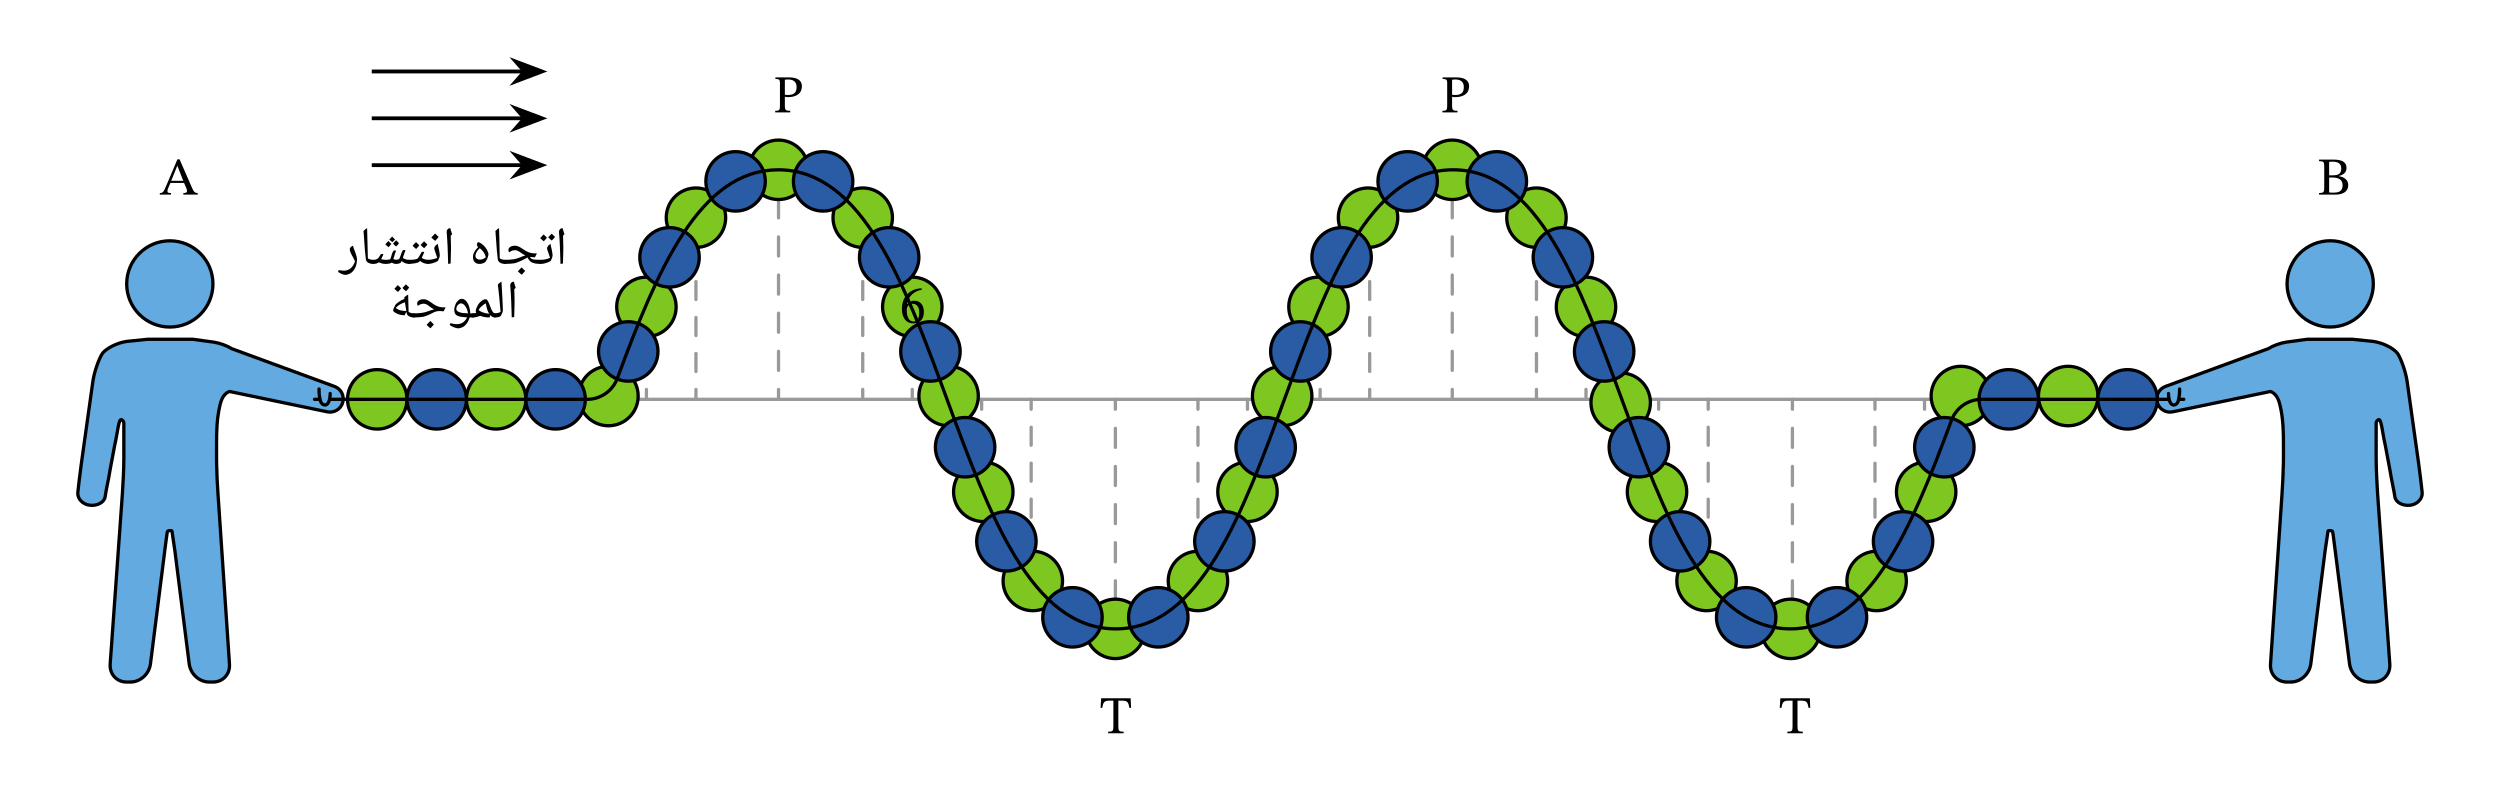 <svg width="697.413" height="225.493" viewBox="0 0 523.06 169.12" class="displayed_equation" xmlns="http://www.w3.org/2000/svg">
  <defs>
    <clipPath id="svg542172821713tikz_00001a">
      <path d="M 15.734 61 L 82 61 L 82 143.047 L 15.734 143.047 Z M 15.734 61" />
    </clipPath>
    <clipPath id="svg542172821713tikz_00001b">
      <path d="M 441 61 L 507.32 61 L 507.32 143.047 L 441 143.047 Z M 441 61" />
    </clipPath>
    <clipPath id="svg542172821713tikz_00001c">
      <path d="M 146 28.965 L 179 28.965 L 179 52 L 146 52 Z M 146 28.965" />
    </clipPath>
    <clipPath id="svg542172821713tikz_00001d">
      <path d="M 358 115 L 391 115 L 391 143.047 L 358 143.047 Z M 358 115" />
    </clipPath>
    <clipPath id="svg542172821713tikz_00001e">
      <path d="M 137 28.965 L 170 28.965 L 170 54 L 137 54 Z M 137 28.965" />
    </clipPath>
    <clipPath id="svg542172821713tikz_00001f">
      <path d="M 156 28.965 L 189 28.965 L 189 54 L 156 54 Z M 156 28.965" />
    </clipPath>
    <clipPath id="svg542172821713tikz_00001g">
      <path d="M 217 115 L 250 115 L 250 143.047 L 217 143.047 Z M 217 115" />
    </clipPath>
    <clipPath id="svg542172821713tikz_00001h">
      <path d="M 208 113 L 241 113 L 241 143.047 L 208 143.047 Z M 208 113" />
    </clipPath>
    <clipPath id="svg542172821713tikz_00001i">
      <path d="M 287 28.965 L 320 28.965 L 320 52 L 287 52 Z M 287 28.965" />
    </clipPath>
    <clipPath id="svg542172821713tikz_00001j">
      <path d="M 278 28.965 L 311 28.965 L 311 54 L 278 54 Z M 278 28.965" />
    </clipPath>
    <clipPath id="svg542172821713tikz_00001k">
      <path d="M 226 113 L 259 113 L 259 143.047 L 226 143.047 Z M 226 113" />
    </clipPath>
    <clipPath id="svg542172821713tikz_00001l">
      <path d="M 368 113 L 401 113 L 401 143.047 L 368 143.047 Z M 368 113" />
    </clipPath>
    <clipPath id="svg542172821713tikz_00001m">
      <path d="M 349 113 L 382 113 L 382 143.047 L 349 143.047 Z M 349 113" />
    </clipPath>
    <clipPath id="svg542172821713tikz_00001n">
      <path d="M 297 28.965 L 330 28.965 L 330 54 L 297 54 Z M 297 28.965" />
    </clipPath>
  </defs>
  <path d="M 445.508 1097.138 C 445.508 1047.333 405.117 1006.942 355.312 1006.942 C 305.469 1006.942 265.078 1047.333 265.078 1097.138 C 265.078 1146.981 305.469 1187.372 355.312 1187.372 C 405.117 1187.372 445.508 1146.981 445.508 1097.138 Z M 445.508 1097.138" transform="matrix(.1 0 0 -.1 0 169.12)" fill="#62aadf" stroke-width="6.91" stroke="#000" stroke-miterlimit="10" />
  <path d="M 69.996 80.855 L 48.508 72.961 C 47.43 72.293 45.973 71.781 44.703 71.582 L 40.344 70.984 L 30.871 70.984 L 26.508 71.434 C 24.406 71.734 22.152 72.938 21.398 73.988 C 20.645 75.191 19.742 77.75 19.445 79.703 L 17.039 96.844 C 16.738 98.949 16.438 101.656 16.285 103.008 C 16.137 104.359 17.34 105.562 18.844 105.715 C 20.348 105.863 21.848 105.113 22 103.91 C 22.152 102.707 22.75 100.148 23.051 98.195 L 23.953 93.383 C 24.406 91.43 24.707 89.176 24.855 88.723 C 25.008 88.121 25.156 87.672 25.457 87.824 C 25.758 87.973 25.91 88.273 25.91 88.574 C 25.91 89.023 25.91 90.98 25.91 93.082 L 25.91 95.793 C 25.91 97.895 25.758 101.203 25.605 103.309 L 23.051 138.941 C 22.902 141.047 24.406 142.699 26.508 142.699 L 27.262 142.699 C 29.367 142.699 31.172 141.047 31.473 138.941 L 34.477 115.184 C 34.781 113.082 34.93 111.277 35.082 111.125 C 35.23 110.977 35.98 110.977 35.98 111.125 C 35.98 111.277 36.281 113.078 36.582 115.184 L 39.59 138.941 C 39.891 141.047 41.695 142.699 43.801 142.699 L 44.551 142.699 C 46.656 142.699 48.16 141.047 48.012 138.941 L 45.605 103.309 C 45.48 101.574 45.355 99.027 45.316 97.008 C 45.309 96.574 45.305 96.164 45.305 95.793 L 45.305 93.082 C 45.305 90.328 45.355 87.715 45.969 85.016 C 46.137 84.289 46.332 83.551 46.746 82.93 C 47.055 82.469 47.504 82.082 48.023 81.906 L 68.477 86.164 C 69.93 86.469 71.363 85.57 71.727 84.133 C 72.074 82.758 71.328 81.344 69.996 80.855 Z M 69.996 80.855" fill="#62aadf" />
  <g clip-path="url(#svg542172821713tikz_00001a)">
    <path d="M 699.961 882.645 L 485.078 961.591 C 474.297 968.27 459.727 973.388 447.031 975.38 L 403.438 981.356 L 308.711 981.356 L 265.078 976.864 C 244.062 973.856 221.523 961.825 213.984 951.317 C 206.445 939.286 197.422 913.7 194.453 894.169 L 170.391 722.763 C 167.383 701.708 164.375 674.638 162.852 661.122 C 161.367 647.606 173.398 635.575 188.438 634.052 C 203.477 632.567 218.477 640.067 220 652.098 C 221.523 664.13 227.5 689.716 230.508 709.247 L 239.531 757.372 C 244.062 776.903 247.07 799.442 248.555 803.973 C 250.078 809.989 251.562 814.481 254.57 812.958 C 257.578 811.473 259.102 808.466 259.102 805.458 C 259.102 800.966 259.102 781.395 259.102 760.38 L 259.102 733.27 C 259.102 712.255 257.578 679.169 256.055 658.114 L 230.508 301.786 C 229.023 280.731 244.062 264.208 265.078 264.208 L 272.617 264.208 C 293.672 264.208 311.719 280.731 314.727 301.786 L 344.766 539.364 C 347.812 560.38 349.297 578.427 350.82 579.95 C 352.305 581.434 359.805 581.434 359.805 579.95 C 359.805 578.427 362.812 560.419 365.82 539.364 L 395.898 301.786 C 398.906 280.731 416.953 264.208 438.008 264.208 L 445.508 264.208 C 466.562 264.208 481.602 280.731 480.117 301.786 L 456.055 658.114 C 454.805 675.458 453.555 700.927 453.164 721.122 C 453.086 725.458 453.047 729.559 453.047 733.27 L 453.047 760.38 C 453.047 787.919 453.555 814.052 459.688 841.044 C 461.367 848.309 463.32 855.692 467.461 861.903 C 470.547 866.513 475.039 870.38 480.234 872.138 L 684.766 829.559 C 699.297 826.513 713.633 835.497 717.266 849.872 C 720.742 863.622 713.281 877.763 699.961 882.645 Z M 699.961 882.645" transform="matrix(.1 0 0 -.1 0 169.12)" fill="none" stroke-width="6.91" stroke="#000" stroke-miterlimit="10" />
  </g>
  <path d="M 506.773 103.008 C 506.621 101.656 506.32 98.949 506.02 96.844 L 503.613 79.703 C 503.312 77.75 502.41 75.191 501.66 73.988 C 500.906 72.938 498.652 71.734 496.547 71.434 L 492.188 70.984 L 482.715 70.984 L 478.355 71.582 C 477.086 71.781 475.625 72.293 474.555 72.961 L 453.059 80.855 C 451.73 81.344 450.984 82.758 451.328 84.133 C 451.691 85.57 453.125 86.469 454.578 86.164 L 475.035 81.906 C 475.551 82.082 476.004 82.469 476.312 82.93 C 476.727 83.551 476.922 84.289 477.09 85.016 C 477.703 87.715 477.754 90.328 477.754 93.082 L 477.754 95.793 C 477.754 96.164 477.75 96.574 477.738 97.008 C 477.699 99.031 477.574 101.574 477.453 103.309 L 475.047 138.941 C 474.898 141.047 476.398 142.699 478.504 142.699 L 479.258 142.699 C 481.359 142.699 483.164 141.047 483.469 138.941 L 486.473 115.184 C 486.773 113.082 487.074 111.277 487.074 111.125 C 487.074 110.977 487.828 110.977 487.977 111.125 C 488.129 111.277 488.277 113.082 488.578 115.184 L 491.586 138.941 C 491.887 141.047 493.691 142.699 495.797 142.699 L 496.547 142.699 C 498.652 142.699 500.156 141.047 500.004 138.941 L 497.449 103.309 C 497.301 101.203 497.148 97.895 497.148 95.793 L 497.148 93.082 C 497.148 90.98 497.148 89.023 497.148 88.574 C 497.148 88.273 497.301 87.973 497.602 87.824 C 497.902 87.672 498.051 88.121 498.199 88.723 C 498.352 89.176 498.652 91.43 499.102 93.383 L 500.004 98.195 C 500.305 100.148 500.906 102.707 501.059 103.91 C 501.207 105.113 502.711 105.863 504.215 105.715 C 505.719 105.562 506.922 104.359 506.773 103.008 Z M 506.773 103.008" fill="#62aadf" />
  <g clip-path="url(#svg542172821713tikz_00001b)">
    <path d="M 5067.734 661.122 C 5066.211 674.638 5063.203 701.708 5060.195 722.763 L 5036.133 894.169 C 5033.125 913.7 5024.102 939.286 5016.602 951.317 C 5009.062 961.825 4986.523 973.856 4965.469 976.864 L 4921.875 981.356 L 4827.148 981.356 L 4783.555 975.38 C 4770.859 973.388 4756.25 968.27 4745.547 961.591 L 4530.586 882.645 C 4517.305 877.763 4509.844 863.622 4513.281 849.872 C 4516.914 835.497 4531.25 826.513 4545.781 829.559 L 4750.352 872.138 C 4755.508 870.38 4760.039 866.513 4763.125 861.903 C 4767.266 855.692 4769.219 848.309 4770.898 841.044 C 4777.031 814.052 4777.539 787.919 4777.539 760.38 L 4777.539 733.27 C 4777.539 729.559 4777.5 725.458 4777.383 721.122 C 4776.992 700.888 4775.742 675.458 4774.531 658.114 L 4750.469 301.786 C 4748.984 280.731 4763.984 264.208 4785.039 264.208 L 4792.578 264.208 C 4813.594 264.208 4831.641 280.731 4834.688 301.786 L 4864.727 539.364 C 4867.734 560.38 4870.742 578.427 4870.742 579.95 C 4870.742 581.434 4878.281 581.434 4879.766 579.95 C 4881.289 578.427 4882.773 560.38 4885.781 539.364 L 4915.859 301.786 C 4918.867 280.731 4936.914 264.208 4957.969 264.208 L 4965.469 264.208 C 4986.523 264.208 5001.562 280.731 5000.039 301.786 L 4974.492 658.114 C 4973.008 679.169 4971.484 712.255 4971.484 733.27 L 4971.484 760.38 C 4971.484 781.395 4971.484 800.966 4971.484 805.458 C 4971.484 808.466 4973.008 811.473 4976.016 812.958 C 4979.023 814.481 4980.508 809.989 4981.992 803.973 C 4983.516 799.442 4986.523 776.903 4991.016 757.372 L 5000.039 709.247 C 5003.047 689.716 5009.062 664.13 5010.586 652.098 C 5012.07 640.067 5027.109 632.567 5042.148 634.052 C 5057.188 635.575 5069.219 647.606 5067.734 661.122 Z M 5067.734 661.122" transform="matrix(.1 0 0 -.1 0 169.12)" fill="none" stroke-width="6.91" stroke="#000" stroke-miterlimit="10" />
  </g>
  <path d="M 4909.883 1180.575 C 4863.828 1199.638 4811.055 1177.802 4791.992 1131.786 C 4772.93 1085.731 4794.805 1032.958 4840.82 1013.895 C 4886.875 994.833 4939.609 1016.708 4958.672 1062.723 C 4977.734 1108.739 4955.898 1161.513 4909.883 1180.575 Z M 4909.883 1180.575" transform="matrix(.1 0 0 -.1 0 169.12)" fill="#62aadf" stroke-width="6.91" stroke="#000" stroke-miterlimit="10" />
  <path d="M 1352.461 1049.169 L 1352.461 1028.427" transform="matrix(.1 0 0 -.1 0 169.12)" fill="none" stroke-width="6.91" stroke-linecap="round" stroke-linejoin="round" stroke="#999" />
  <path d="M 1352.461 977.763 L 1352.461 901.747" transform="matrix(.1 0 0 -.1 0 169.12)" fill="none" stroke-width="6.91" stroke-linecap="round" stroke-linejoin="round" stroke="#999" stroke-dasharray="50.672,50.672" />
  <path d="M1352.461 876.434L1352.461 855.692M1908.711 1049.169L1908.711 1028.427" transform="matrix(.1 0 0 -.1 0 169.12)" fill="none" stroke-width="6.91" stroke-linecap="round" stroke-linejoin="round" stroke="#999" />
  <path d="M 1908.711 977.763 L 1908.711 901.747" transform="matrix(.1 0 0 -.1 0 169.12)" fill="none" stroke-width="6.91" stroke-linecap="round" stroke-linejoin="round" stroke="#999" stroke-dasharray="50.672,50.672" />
  <path d="M1908.711 876.434L1908.711 855.692M1456.094 1235.731L1456.094 1214.989" transform="matrix(.1 0 0 -.1 0 169.12)" fill="none" stroke-width="6.91" stroke-linecap="round" stroke-linejoin="round" stroke="#999" />
  <path d="M 1456.094 1177.372 L 1456.094 895.223" transform="matrix(.1 0 0 -.1 0 169.12)" fill="none" stroke-width="6.91" stroke-linecap="round" stroke-linejoin="round" stroke="#999" stroke-dasharray="37.62,37.62" />
  <path d="M1456.094 876.434L1456.094 855.692M1805.039 1235.731L1805.039 1214.989" transform="matrix(.1 0 0 -.1 0 169.12)" fill="none" stroke-width="6.91" stroke-linecap="round" stroke-linejoin="round" stroke="#999" />
  <path d="M 1805.039 1177.372 L 1805.039 895.223" transform="matrix(.1 0 0 -.1 0 169.12)" fill="none" stroke-width="6.91" stroke-linecap="round" stroke-linejoin="round" stroke="#999" stroke-dasharray="37.62,37.62" />
  <path d="M1805.039 876.434L1805.039 855.692M1628.867 1335.927L1628.867 1315.184" transform="matrix(.1 0 0 -.1 0 169.12)" fill="none" stroke-width="6.91" stroke-linecap="round" stroke-linejoin="round" stroke="#999" />
  <path d="M 1628.867 1275.302 L 1628.867 896.356" transform="matrix(.1 0 0 -.1 0 169.12)" fill="none" stroke-width="6.91" stroke-linecap="round" stroke-linejoin="round" stroke="#999" stroke-dasharray="39.889,39.889" />
  <path d="M1628.867 876.434L1628.867 855.692M2762.07 1049.169L2762.07 1028.427" transform="matrix(.1 0 0 -.1 0 169.12)" fill="none" stroke-width="6.91" stroke-linecap="round" stroke-linejoin="round" stroke="#999" />
  <path d="M 2762.07 977.763 L 2762.07 901.747" transform="matrix(.1 0 0 -.1 0 169.12)" fill="none" stroke-width="6.91" stroke-linecap="round" stroke-linejoin="round" stroke="#999" stroke-dasharray="50.672,50.672" />
  <path d="M2762.07 876.434L2762.07 855.692M3318.281 1049.169L3318.281 1028.427" transform="matrix(.1 0 0 -.1 0 169.12)" fill="none" stroke-width="6.91" stroke-linecap="round" stroke-linejoin="round" stroke="#999" />
  <path d="M 3318.281 977.763 L 3318.281 901.747" transform="matrix(.1 0 0 -.1 0 169.12)" fill="none" stroke-width="6.91" stroke-linecap="round" stroke-linejoin="round" stroke="#999" stroke-dasharray="50.672,50.672" />
  <path d="M3318.281 876.434L3318.281 855.692M2865.703 1235.731L2865.703 1214.989" transform="matrix(.1 0 0 -.1 0 169.12)" fill="none" stroke-width="6.91" stroke-linecap="round" stroke-linejoin="round" stroke="#999" />
  <path d="M 2865.703 1177.372 L 2865.703 895.223" transform="matrix(.1 0 0 -.1 0 169.12)" fill="none" stroke-width="6.91" stroke-linecap="round" stroke-linejoin="round" stroke="#999" stroke-dasharray="37.62,37.62" />
  <path d="M2865.703 876.434L2865.703 855.692M3214.648 1235.731L3214.648 1214.989" transform="matrix(.1 0 0 -.1 0 169.12)" fill="none" stroke-width="6.91" stroke-linecap="round" stroke-linejoin="round" stroke="#999" />
  <path d="M 3214.648 1177.372 L 3214.648 895.223" transform="matrix(.1 0 0 -.1 0 169.12)" fill="none" stroke-width="6.91" stroke-linecap="round" stroke-linejoin="round" stroke="#999" stroke-dasharray="37.62,37.62" />
  <path d="M3214.648 876.434L3214.648 855.692M3038.477 1335.927L3038.477 1315.184" transform="matrix(.1 0 0 -.1 0 169.12)" fill="none" stroke-width="6.91" stroke-linecap="round" stroke-linejoin="round" stroke="#999" />
  <path d="M 3038.477 1275.302 L 3038.477 896.356" transform="matrix(.1 0 0 -.1 0 169.12)" fill="none" stroke-width="6.91" stroke-linecap="round" stroke-linejoin="round" stroke="#999" stroke-dasharray="39.889,39.889" />
  <path d="M3038.477 876.434L3038.477 855.692M2610.039 662.216L2610.039 682.919" transform="matrix(.1 0 0 -.1 0 169.12)" fill="none" stroke-width="6.91" stroke-linecap="round" stroke-linejoin="round" stroke="#999" />
  <path d="M 2610.039 733.622 L 2610.039 809.598" transform="matrix(.1 0 0 -.1 0 169.12)" fill="none" stroke-width="6.91" stroke-linecap="round" stroke-linejoin="round" stroke="#999" stroke-dasharray="50.672,50.672" />
  <path d="M2610.039 834.95L2610.039 855.692M2053.828 662.216L2053.828 682.919" transform="matrix(.1 0 0 -.1 0 169.12)" fill="none" stroke-width="6.91" stroke-linecap="round" stroke-linejoin="round" stroke="#999" />
  <path d="M 2053.828 733.622 L 2053.828 809.598" transform="matrix(.1 0 0 -.1 0 169.12)" fill="none" stroke-width="6.91" stroke-linecap="round" stroke-linejoin="round" stroke="#999" stroke-dasharray="50.672,50.672" />
  <path d="M2053.828 834.95L2053.828 855.692M2506.406 475.653L2506.406 496.395" transform="matrix(.1 0 0 -.1 0 169.12)" fill="none" stroke-width="6.91" stroke-linecap="round" stroke-linejoin="round" stroke="#999" />
  <path d="M 2506.406 533.973 L 2506.406 816.161" transform="matrix(.1 0 0 -.1 0 169.12)" fill="none" stroke-width="6.91" stroke-linecap="round" stroke-linejoin="round" stroke="#999" stroke-dasharray="37.62,37.62" />
  <path d="M2506.406 834.95L2506.406 855.692M2157.461 475.653L2157.461 496.395" transform="matrix(.1 0 0 -.1 0 169.12)" fill="none" stroke-width="6.91" stroke-linecap="round" stroke-linejoin="round" stroke="#999" />
  <path d="M 2157.461 533.973 L 2157.461 816.161" transform="matrix(.1 0 0 -.1 0 169.12)" fill="none" stroke-width="6.91" stroke-linecap="round" stroke-linejoin="round" stroke="#999" stroke-dasharray="37.62,37.62" />
  <path d="M2157.461 834.95L2157.461 855.692M2333.633 375.458L2333.633 396.161" transform="matrix(.1 0 0 -.1 0 169.12)" fill="none" stroke-width="6.91" stroke-linecap="round" stroke-linejoin="round" stroke="#999" />
  <path d="M 2333.633 436.083 L 2333.633 815.028" transform="matrix(.1 0 0 -.1 0 169.12)" fill="none" stroke-width="6.91" stroke-linecap="round" stroke-linejoin="round" stroke="#999" stroke-dasharray="39.889,39.889" />
  <path d="M2333.633 834.95L2333.633 855.692M4026.562 662.216L4026.562 682.919" transform="matrix(.1 0 0 -.1 0 169.12)" fill="none" stroke-width="6.91" stroke-linecap="round" stroke-linejoin="round" stroke="#999" />
  <path d="M 4026.562 733.622 L 4026.562 809.598" transform="matrix(.1 0 0 -.1 0 169.12)" fill="none" stroke-width="6.91" stroke-linecap="round" stroke-linejoin="round" stroke="#999" stroke-dasharray="50.672,50.672" />
  <path d="M4026.562 834.95L4026.562 855.692M3470.312 662.216L3470.312 682.919" transform="matrix(.1 0 0 -.1 0 169.12)" fill="none" stroke-width="6.91" stroke-linecap="round" stroke-linejoin="round" stroke="#999" />
  <path d="M 3470.312 733.622 L 3470.312 809.598" transform="matrix(.1 0 0 -.1 0 169.12)" fill="none" stroke-width="6.91" stroke-linecap="round" stroke-linejoin="round" stroke="#999" stroke-dasharray="50.672,50.672" />
  <path d="M3470.312 834.95L3470.312 855.692M3922.891 475.653L3922.891 496.395" transform="matrix(.1 0 0 -.1 0 169.12)" fill="none" stroke-width="6.91" stroke-linecap="round" stroke-linejoin="round" stroke="#999" />
  <path d="M 3922.891 533.973 L 3922.891 816.161" transform="matrix(.1 0 0 -.1 0 169.12)" fill="none" stroke-width="6.91" stroke-linecap="round" stroke-linejoin="round" stroke="#999" stroke-dasharray="37.62,37.62" />
  <path d="M3922.891 834.95L3922.891 855.692M3573.984 475.653L3573.984 496.395" transform="matrix(.1 0 0 -.1 0 169.12)" fill="none" stroke-width="6.91" stroke-linecap="round" stroke-linejoin="round" stroke="#999" />
  <path d="M 3573.984 533.973 L 3573.984 816.161" transform="matrix(.1 0 0 -.1 0 169.12)" fill="none" stroke-width="6.91" stroke-linecap="round" stroke-linejoin="round" stroke="#999" stroke-dasharray="37.62,37.62" />
  <path d="M3573.984 834.95L3573.984 855.692M3750.156 375.458L3750.156 396.161" transform="matrix(.1 0 0 -.1 0 169.12)" fill="none" stroke-width="6.91" stroke-linecap="round" stroke-linejoin="round" stroke="#999" />
  <path d="M 3750.156 436.083 L 3750.156 815.028" transform="matrix(.1 0 0 -.1 0 169.12)" fill="none" stroke-width="6.91" stroke-linecap="round" stroke-linejoin="round" stroke="#999" stroke-dasharray="39.889,39.889" />
  <path d="M 3750.156 834.95 L 3750.156 855.692" transform="matrix(.1 0 0 -.1 0 169.12)" fill="none" stroke-width="6.91" stroke-linecap="round" stroke-linejoin="round" stroke="#999" />
  <path d="M 772.031 855.692 L 4327.148 855.692" transform="matrix(.1 0 0 -.1 0 169.12)" fill="none" stroke-width="6.91" stroke="#999" stroke-miterlimit="10" />
  <path d="M851.484 855.692C851.484 821.317 823.672 793.505 789.297 793.505 754.961 793.505 727.109 821.317 727.109 855.692 727.109 890.028 754.961 917.88 789.297 917.88 823.672 917.88 851.484 890.028 851.484 855.692zM1100.273 855.692C1100.273 821.317 1072.422 793.505 1038.047 793.505 1003.711 793.505 975.859 821.317 975.859 855.692 975.859 890.028 1003.711 917.88 1038.047 917.88 1072.422 917.88 1100.273 890.028 1100.273 855.692zM1335.195 862.606C1335.195 828.231 1307.344 800.419 1273.008 800.419 1238.672 800.419 1210.82 828.231 1210.82 862.606 1210.82 896.942 1238.672 924.794 1273.008 924.794 1307.344 924.794 1335.195 896.942 1335.195 862.606zM2046.875 862.606C2046.875 828.231 2019.062 800.419 1984.727 800.419 1950.352 800.419 1922.539 828.231 1922.539 862.606 1922.539 896.942 1950.352 924.794 1984.727 924.794 2019.062 924.794 2046.875 896.942 2046.875 862.606zM1414.648 1049.169C1414.648 1014.794 1386.797 986.981 1352.461 986.981 1318.125 986.981 1290.273 1014.794 1290.273 1049.169 1290.273 1083.505 1318.125 1111.356 1352.461 1111.356 1386.797 1111.356 1414.648 1083.505 1414.648 1049.169zM1518.281 1235.731C1518.281 1201.395 1490.469 1173.544 1456.094 1173.544 1421.758 1173.544 1393.945 1201.395 1393.945 1235.731 1393.945 1270.067 1421.758 1297.919 1456.094 1297.919 1490.469 1297.919 1518.281 1270.067 1518.281 1235.731zM1518.281 1235.731" transform="matrix(.1 0 0 -.1 0 169.12)" fill="#7ec620" stroke-width="6.91" stroke="#000" stroke-miterlimit="10" />
  <path d="M 169.105 35.527 C 169.105 38.961 166.32 41.746 162.887 41.746 C 159.453 41.746 156.668 38.961 156.668 35.527 C 156.668 32.094 159.453 29.309 162.887 29.309 C 166.32 29.309 169.105 32.094 169.105 35.527 Z M 169.105 35.527" fill="#7ec620" />
  <g clip-path="url(#svg542172821713tikz_00001c)">
    <path d="M 1691.055 1335.927 C 1691.055 1301.591 1663.203 1273.739 1628.867 1273.739 C 1594.531 1273.739 1566.68 1301.591 1566.68 1335.927 C 1566.68 1370.263 1594.531 1398.114 1628.867 1398.114 C 1663.203 1398.114 1691.055 1370.263 1691.055 1335.927 Z M 1691.055 1335.927" transform="matrix(.1 0 0 -.1 0 169.12)" fill="none" stroke-width="6.91" stroke="#000" stroke-miterlimit="10" />
  </g>
  <path d="M 975.859 855.692 C 975.859 821.317 948.008 793.505 913.672 793.505 C 879.336 793.505 851.484 821.317 851.484 855.692 C 851.484 890.028 879.336 917.88 913.672 917.88 C 948.008 917.88 975.859 890.028 975.859 855.692 Z M 975.859 855.692" transform="matrix(.1 0 0 -.1 0 169.12)" fill="#295ca5" stroke-width="6.91" stroke="#000" stroke-miterlimit="10" />
  <path d="M 380.891 131.574 C 380.891 135.008 378.105 137.793 374.672 137.793 C 371.238 137.793 368.453 135.008 368.453 131.574 C 368.453 128.141 371.238 125.355 374.672 125.355 C 378.105 125.355 380.891 128.141 380.891 131.574 Z M 380.891 131.574" fill="#7ec620" />
  <g clip-path="url(#svg542172821713tikz_00001d)">
    <path d="M 3808.906 375.458 C 3808.906 341.122 3781.055 313.27 3746.719 313.27 C 3712.383 313.27 3684.531 341.122 3684.531 375.458 C 3684.531 409.794 3712.383 437.645 3746.719 437.645 C 3781.055 437.645 3808.906 409.794 3808.906 375.458 Z M 3808.906 375.458" transform="matrix(.1 0 0 -.1 0 169.12)" fill="none" stroke-width="6.91" stroke="#000" stroke-miterlimit="10" />
  </g>
  <path d="M1224.648 855.692C1224.648 821.317 1196.797 793.505 1162.422 793.505 1128.086 793.505 1100.273 821.317 1100.273 855.692 1100.273 890.028 1128.086 917.88 1162.422 917.88 1196.797 917.88 1224.648 890.028 1224.648 855.692zM1376.641 955.888C1376.641 921.552 1348.789 893.7 1314.453 893.7 1280.117 893.7 1252.266 921.552 1252.266 955.888 1252.266 990.223 1280.117 1018.075 1314.453 1018.075 1348.789 1018.075 1376.641 990.223 1376.641 955.888zM1463.008 1152.802C1463.008 1118.466 1435.195 1090.614 1400.82 1090.614 1366.484 1090.614 1338.633 1118.466 1338.633 1152.802 1338.633 1187.177 1366.484 1214.989 1400.82 1214.989 1435.195 1214.989 1463.008 1187.177 1463.008 1152.802zM1463.008 1152.802" transform="matrix(.1 0 0 -.1 0 169.12)" fill="#295ca5" stroke-width="6.91" stroke="#000" stroke-miterlimit="10" />
  <path d="M 160.121 37.945 C 160.121 41.383 157.336 44.164 153.902 44.164 C 150.469 44.164 147.684 41.383 147.684 37.945 C 147.684 34.512 150.469 31.727 153.902 31.727 C 157.336 31.727 160.121 34.512 160.121 37.945 Z M 160.121 37.945" fill="#295ca5" />
  <g clip-path="url(#svg542172821713tikz_00001e)">
    <path d="M 1601.211 1311.747 C 1601.211 1277.372 1573.359 1249.559 1539.023 1249.559 C 1504.688 1249.559 1476.836 1277.372 1476.836 1311.747 C 1476.836 1346.083 1504.688 1373.934 1539.023 1373.934 C 1573.359 1373.934 1601.211 1346.083 1601.211 1311.747 Z M 1601.211 1311.747" transform="matrix(.1 0 0 -.1 0 169.12)" fill="none" stroke-width="6.91" stroke="#000" stroke-miterlimit="10" />
  </g>
  <path d="M1970.898 1049.169C1970.898 1014.794 1943.047 986.981 1908.711 986.981 1874.375 986.981 1846.523 1014.794 1846.523 1049.169 1846.523 1083.505 1874.375 1111.356 1908.711 1111.356 1943.047 1111.356 1970.898 1083.505 1970.898 1049.169zM1867.227 1235.731C1867.227 1201.395 1839.375 1173.544 1805.039 1173.544 1770.703 1173.544 1742.852 1201.395 1742.852 1235.731 1742.852 1270.067 1770.703 1297.919 1805.039 1297.919 1839.375 1297.919 1867.227 1270.067 1867.227 1235.731zM1867.227 1235.731" transform="matrix(.1 0 0 -.1 0 169.12)" fill="#7ec620" stroke-width="6.91" stroke="#000" stroke-miterlimit="10" />
  <path d="M2008.906 955.888C2008.906 921.552 1981.055 893.7 1946.719 893.7 1912.344 893.7 1884.492 921.552 1884.492 955.888 1884.492 990.223 1912.344 1018.075 1946.719 1018.075 1981.055 1018.075 2008.906 990.223 2008.906 955.888zM1922.539 1152.802C1922.539 1118.466 1894.688 1090.614 1860.352 1090.614 1825.977 1090.614 1798.125 1118.466 1798.125 1152.802 1798.125 1187.177 1825.977 1214.989 1860.352 1214.989 1894.688 1214.989 1922.539 1187.177 1922.539 1152.802zM1922.539 1152.802" transform="matrix(.1 0 0 -.1 0 169.12)" fill="#295ca5" stroke-width="6.91" stroke="#000" stroke-miterlimit="10" />
  <path d="M 178.434 37.945 C 178.434 41.383 175.648 44.164 172.215 44.164 C 168.777 44.164 165.996 41.383 165.996 37.945 C 165.996 34.512 168.777 31.727 172.215 31.727 C 175.648 31.727 178.434 34.512 178.434 37.945 Z M 178.434 37.945" fill="#295ca5" />
  <g clip-path="url(#svg542172821713tikz_00001f)">
    <path d="M 1784.336 1311.747 C 1784.336 1277.372 1756.484 1249.559 1722.148 1249.559 C 1687.773 1249.559 1659.961 1277.372 1659.961 1311.747 C 1659.961 1346.083 1687.773 1373.934 1722.148 1373.934 C 1756.484 1373.934 1784.336 1346.083 1784.336 1311.747 Z M 1784.336 1311.747" transform="matrix(.1 0 0 -.1 0 169.12)" fill="none" stroke-width="6.91" stroke="#000" stroke-miterlimit="10" />
  </g>
  <path d="M 239.586 131.574 C 239.586 135.008 236.801 137.793 233.363 137.793 C 229.93 137.793 227.145 135.008 227.145 131.574 C 227.145 128.141 229.93 125.355 233.363 125.355 C 236.801 125.355 239.586 128.141 239.586 131.574 Z M 239.586 131.574" fill="#7ec620" />
  <g clip-path="url(#svg542172821713tikz_00001g)">
    <path d="M 2395.859 375.458 C 2395.859 341.122 2368.008 313.27 2333.633 313.27 C 2299.297 313.27 2271.445 341.122 2271.445 375.458 C 2271.445 409.794 2299.297 437.645 2333.633 437.645 C 2368.008 437.645 2395.859 409.794 2395.859 375.458 Z M 2395.859 375.458" transform="matrix(.1 0 0 -.1 0 169.12)" fill="none" stroke-width="6.91" stroke="#000" stroke-miterlimit="10" />
  </g>
  <path d="M2119.453 662.216C2119.453 627.88 2091.602 600.028 2057.266 600.028 2022.891 600.028 1995.078 627.88 1995.078 662.216 1995.078 696.552 2022.891 724.403 2057.266 724.403 2091.602 724.403 2119.453 696.552 2119.453 662.216zM2223.086 475.653C2223.086 441.278 2195.234 413.466 2160.898 413.466 2126.562 413.466 2098.711 441.278 2098.711 475.653 2098.711 509.989 2126.562 537.841 2160.898 537.841 2195.234 537.841 2223.086 509.989 2223.086 475.653zM2223.086 475.653" transform="matrix(.1 0 0 -.1 0 169.12)" fill="#7ec620" stroke-width="6.91" stroke="#000" stroke-miterlimit="10" />
  <path d="M2081.445 755.497C2081.445 721.161 2053.594 693.309 2019.258 693.309 1984.922 693.309 1957.07 721.161 1957.07 755.497 1957.07 789.833 1984.922 817.684 2019.258 817.684 2053.594 817.684 2081.445 789.833 2081.445 755.497zM2167.812 558.544C2167.812 524.208 2139.961 496.395 2105.625 496.395 2071.289 496.395 2043.438 524.208 2043.438 558.544 2043.438 592.919 2071.289 620.731 2105.625 620.731 2139.961 620.731 2167.812 592.919 2167.812 558.544zM2167.812 558.544" transform="matrix(.1 0 0 -.1 0 169.12)" fill="#295ca5" stroke-width="6.91" stroke="#000" stroke-miterlimit="10" />
  <path d="M 230.602 129.156 C 230.602 132.59 227.816 135.375 224.383 135.375 C 220.949 135.375 218.164 132.59 218.164 129.156 C 218.164 125.723 220.949 122.938 224.383 122.938 C 227.816 122.938 230.602 125.723 230.602 129.156 Z M 230.602 129.156" fill="#295ca5" />
  <g clip-path="url(#svg542172821713tikz_00001h)">
    <path d="M 2306.016 399.637 C 2306.016 365.302 2278.164 337.45 2243.828 337.45 C 2209.492 337.45 2181.641 365.302 2181.641 399.637 C 2181.641 433.973 2209.492 461.825 2243.828 461.825 C 2278.164 461.825 2306.016 433.973 2306.016 399.637 Z M 2306.016 399.637" transform="matrix(.1 0 0 -.1 0 169.12)" fill="none" stroke-width="6.91" stroke="#000" stroke-miterlimit="10" />
  </g>
  <path d="M 2744.805 862.606 C 2744.805 828.231 2716.953 800.419 2682.617 800.419 C 2648.242 800.419 2620.391 828.231 2620.391 862.606 C 2620.391 896.942 2648.242 924.794 2682.617 924.794 C 2716.953 924.794 2744.805 896.942 2744.805 862.606 Z M 2744.805 862.606" transform="matrix(.1 0 0 -.1 0 169.12)" fill="#7ec620" stroke-width="6.91" stroke="#000" stroke-miterlimit="10" />
  <path d="M 310.062 35.527 C 310.062 38.961 307.281 41.746 303.848 41.746 C 300.41 41.746 297.625 38.961 297.625 35.527 C 297.625 32.094 300.41 29.309 303.848 29.309 C 307.281 29.309 310.062 32.094 310.062 35.527 Z M 310.062 35.527" fill="#7ec620" />
  <g clip-path="url(#svg542172821713tikz_00001i)">
    <path d="M 3100.625 1335.927 C 3100.625 1301.591 3072.812 1273.739 3038.477 1273.739 C 3004.102 1273.739 2976.25 1301.591 2976.25 1335.927 C 2976.25 1370.263 3004.102 1398.114 3038.477 1398.114 C 3072.812 1398.114 3100.625 1370.263 3100.625 1335.927 Z M 3100.625 1335.927" transform="matrix(.1 0 0 -.1 0 169.12)" fill="none" stroke-width="6.91" stroke="#000" stroke-miterlimit="10" />
  </g>
  <path d="M2820.781 1049.169C2820.781 1014.794 2792.969 986.981 2758.594 986.981 2724.258 986.981 2696.406 1014.794 2696.406 1049.169 2696.406 1083.505 2724.258 1111.356 2758.594 1111.356 2792.969 1111.356 2820.781 1083.505 2820.781 1049.169zM2924.453 1235.731C2924.453 1201.395 2896.602 1173.544 2862.266 1173.544 2827.891 1173.544 2800.078 1201.395 2800.078 1235.731 2800.078 1270.067 2827.891 1297.919 2862.266 1297.919 2896.602 1297.919 2924.453 1270.067 2924.453 1235.731zM2924.453 1235.731" transform="matrix(.1 0 0 -.1 0 169.12)" fill="#7ec620" stroke-width="6.91" stroke="#000" stroke-miterlimit="10" />
  <path d="M2782.773 955.888C2782.773 921.552 2754.922 893.7 2720.625 893.7 2686.25 893.7 2658.438 921.552 2658.438 955.888 2658.438 990.223 2686.25 1018.075 2720.625 1018.075 2754.922 1018.075 2782.773 990.223 2782.773 955.888zM2869.141 1152.802C2869.141 1118.466 2841.328 1090.614 2806.953 1090.614 2772.656 1090.614 2744.805 1118.466 2744.805 1152.802 2744.805 1187.177 2772.656 1214.989 2806.953 1214.989 2841.328 1214.989 2869.141 1187.177 2869.141 1152.802zM2869.141 1152.802" transform="matrix(.1 0 0 -.1 0 169.12)" fill="#295ca5" stroke-width="6.91" stroke="#000" stroke-miterlimit="10" />
  <path d="M 300.734 37.945 C 300.734 41.383 297.949 44.164 294.52 44.164 C 291.082 44.164 288.301 41.383 288.301 37.945 C 288.301 34.512 291.082 31.727 294.52 31.727 C 297.949 31.727 300.734 34.512 300.734 37.945 Z M 300.734 37.945" fill="#295ca5" />
  <g clip-path="url(#svg542172821713tikz_00001j)">
    <path d="M 3007.344 1311.747 C 3007.344 1277.372 2979.492 1249.559 2945.195 1249.559 C 2910.82 1249.559 2883.008 1277.372 2883.008 1311.747 C 2883.008 1346.083 2910.82 1373.934 2945.195 1373.934 C 2979.492 1373.934 3007.344 1346.083 3007.344 1311.747 Z M 3007.344 1311.747" transform="matrix(.1 0 0 -.1 0 169.12)" fill="none" stroke-width="6.91" stroke="#000" stroke-miterlimit="10" />
  </g>
  <path d="M2672.227 662.216C2672.227 627.88 2644.375 600.028 2610.039 600.028 2575.703 600.028 2547.852 627.88 2547.852 662.216 2547.852 696.552 2575.703 724.403 2610.039 724.403 2644.375 724.403 2672.227 696.552 2672.227 662.216zM2568.594 475.653C2568.594 441.278 2540.742 413.466 2506.406 413.466 2472.031 413.466 2444.219 441.278 2444.219 475.653 2444.219 509.989 2472.031 537.841 2506.406 537.841 2540.742 537.841 2568.594 509.989 2568.594 475.653zM2568.594 475.653" transform="matrix(.1 0 0 -.1 0 169.12)" fill="#7ec620" stroke-width="6.91" stroke="#000" stroke-miterlimit="10" />
  <path d="M2710.234 755.497C2710.234 721.161 2682.383 693.309 2648.047 693.309 2613.711 693.309 2585.859 721.161 2585.859 755.497 2585.859 789.833 2613.711 817.684 2648.047 817.684 2682.383 817.684 2710.234 789.833 2710.234 755.497zM2623.867 558.544C2623.867 524.208 2596.016 496.395 2561.68 496.395 2527.344 496.395 2499.492 524.208 2499.492 558.544 2499.492 592.919 2527.344 620.731 2561.68 620.731 2596.016 620.731 2623.867 592.919 2623.867 558.544zM2623.867 558.544" transform="matrix(.1 0 0 -.1 0 169.12)" fill="#295ca5" stroke-width="6.91" stroke="#000" stroke-miterlimit="10" />
  <path d="M 248.566 129.156 C 248.566 132.59 245.781 135.375 242.348 135.375 C 238.914 135.375 236.129 132.59 236.129 129.156 C 236.129 125.723 238.914 122.938 242.348 122.938 C 245.781 122.938 248.566 125.723 248.566 129.156 Z M 248.566 129.156" fill="#295ca5" />
  <g clip-path="url(#svg542172821713tikz_00001k)">
    <path d="M 2485.664 399.637 C 2485.664 365.302 2457.812 337.45 2423.477 337.45 C 2389.141 337.45 2361.289 365.302 2361.289 399.637 C 2361.289 433.973 2389.141 461.825 2423.477 461.825 C 2457.812 461.825 2485.664 433.973 2485.664 399.637 Z M 2485.664 399.637" transform="matrix(.1 0 0 -.1 0 169.12)" fill="none" stroke-width="6.91" stroke="#000" stroke-miterlimit="10" />
  </g>
  <path d="M4164.766 862.606C4164.766 828.231 4136.914 800.419 4102.578 800.419 4068.242 800.419 4040.391 828.231 4040.391 862.606 4040.391 896.942 4068.242 924.794 4102.578 924.794 4136.914 924.794 4164.766 896.942 4164.766 862.606zM4389.336 862.606C4389.336 828.231 4361.484 800.419 4327.148 800.419 4292.773 800.419 4264.961 828.231 4264.961 862.606 4264.961 896.942 4292.773 924.794 4327.148 924.794 4361.484 924.794 4389.336 896.942 4389.336 862.606zM4092.188 662.216C4092.188 627.88 4064.375 600.028 4030 600.028 3995.664 600.028 3967.812 627.88 3967.812 662.216 3967.812 696.552 3995.664 724.403 4030 724.403 4064.375 724.403 4092.188 696.552 4092.188 662.216zM3988.555 475.653C3988.555 441.278 3960.703 413.466 3926.367 413.466 3891.992 413.466 3864.18 441.278 3864.18 475.653 3864.18 509.989 3891.992 537.841 3926.367 537.841 3960.703 537.841 3988.555 509.989 3988.555 475.653zM3988.555 475.653" transform="matrix(.1 0 0 -.1 0 169.12)" fill="#7ec620" stroke-width="6.91" stroke="#000" stroke-miterlimit="10" />
  <path d="M4130.195 755.497C4130.195 721.161 4102.344 693.309 4068.008 693.309 4033.672 693.309 4005.82 721.161 4005.82 755.497 4005.82 789.833 4033.672 817.684 4068.008 817.684 4102.344 817.684 4130.195 789.833 4130.195 755.497zM4264.961 855.692C4264.961 821.317 4237.109 793.505 4202.734 793.505 4168.398 793.505 4140.586 821.317 4140.586 855.692 4140.586 890.028 4168.398 917.88 4202.734 917.88 4237.109 917.88 4264.961 890.028 4264.961 855.692zM4513.672 855.692C4513.672 821.317 4485.859 793.505 4451.523 793.505 4417.188 793.505 4389.336 821.317 4389.336 855.692 4389.336 890.028 4417.188 917.88 4451.523 917.88 4485.859 917.88 4513.672 890.028 4513.672 855.692zM4043.828 558.544C4043.828 524.208 4016.016 496.395 3981.641 496.395 3947.305 496.395 3919.453 524.208 3919.453 558.544 3919.453 592.919 3947.305 620.731 3981.641 620.731 4016.016 620.731 4043.828 592.919 4043.828 558.544zM4043.828 558.544" transform="matrix(.1 0 0 -.1 0 169.12)" fill="#295ca5" stroke-width="6.91" stroke="#000" stroke-miterlimit="10" />
  <path d="M 390.562 129.156 C 390.562 132.59 387.777 135.375 384.348 135.375 C 380.91 135.375 378.125 132.59 378.125 129.156 C 378.125 125.723 380.91 122.938 384.348 122.938 C 387.777 122.938 390.562 125.723 390.562 129.156 Z M 390.562 129.156" fill="#295ca5" />
  <g clip-path="url(#svg542172821713tikz_00001l)">
    <path d="M 3905.625 399.637 C 3905.625 365.302 3877.773 337.45 3843.477 337.45 C 3809.102 337.45 3781.25 365.302 3781.25 399.637 C 3781.25 433.973 3809.102 461.825 3843.477 461.825 C 3877.773 461.825 3905.625 433.973 3905.625 399.637 Z M 3905.625 399.637" transform="matrix(.1 0 0 -.1 0 169.12)" fill="none" stroke-width="6.91" stroke="#000" stroke-miterlimit="10" />
  </g>
  <path d="M3453.047 848.778C3453.047 814.403 3425.195 786.591 3390.859 786.591 3356.484 786.591 3328.672 814.403 3328.672 848.778 3328.672 883.114 3356.484 910.966 3390.859 910.966 3425.195 910.966 3453.047 883.114 3453.047 848.778zM3529.062 662.216C3529.062 627.88 3501.211 600.028 3466.875 600.028 3432.539 600.028 3404.688 627.88 3404.688 662.216 3404.688 696.552 3432.539 724.403 3466.875 724.403 3501.211 724.403 3529.062 696.552 3529.062 662.216zM3632.695 475.653C3632.695 441.278 3604.844 413.466 3570.508 413.466 3536.172 413.466 3508.32 441.278 3508.32 475.653 3508.32 509.989 3536.172 537.841 3570.508 537.841 3604.844 537.841 3632.695 509.989 3632.695 475.653zM3632.695 475.653" transform="matrix(.1 0 0 -.1 0 169.12)" fill="#7ec620" stroke-width="6.91" stroke="#000" stroke-miterlimit="10" />
  <path d="M3491.055 755.497C3491.055 721.161 3463.203 693.309 3428.867 693.309 3394.531 693.309 3366.68 721.161 3366.68 755.497 3366.68 789.833 3394.531 817.684 3428.867 817.684 3463.203 817.684 3491.055 789.833 3491.055 755.497zM3577.422 558.544C3577.422 524.208 3549.57 496.395 3515.234 496.395 3480.898 496.395 3453.047 524.208 3453.047 558.544 3453.047 592.919 3480.898 620.731 3515.234 620.731 3549.57 620.731 3577.422 592.919 3577.422 558.544zM3577.422 558.544" transform="matrix(.1 0 0 -.1 0 169.12)" fill="#295ca5" stroke-width="6.91" stroke="#000" stroke-miterlimit="10" />
  <path d="M 371.562 129.156 C 371.562 132.59 368.777 135.375 365.344 135.375 C 361.91 135.375 359.125 132.59 359.125 129.156 C 359.125 125.723 361.91 122.938 365.344 122.938 C 368.777 122.938 371.562 125.723 371.562 129.156 Z M 371.562 129.156" fill="#295ca5" />
  <g clip-path="url(#svg542172821713tikz_00001m)">
    <path d="M 3715.625 399.637 C 3715.625 365.302 3687.773 337.45 3653.438 337.45 C 3619.102 337.45 3591.25 365.302 3591.25 399.637 C 3591.25 433.973 3619.102 461.825 3653.438 461.825 C 3687.773 461.825 3715.625 433.973 3715.625 399.637 Z M 3715.625 399.637" transform="matrix(.1 0 0 -.1 0 169.12)" fill="none" stroke-width="6.91" stroke="#000" stroke-miterlimit="10" />
  </g>
  <path d="M3380.508 1049.169C3380.508 1014.794 3352.656 986.981 3318.281 986.981 3283.945 986.981 3256.094 1014.794 3256.094 1049.169 3256.094 1083.505 3283.945 1111.356 3318.281 1111.356 3352.656 1111.356 3380.508 1083.505 3380.508 1049.169zM3276.836 1235.731C3276.836 1201.395 3248.984 1173.544 3214.648 1173.544 3180.312 1173.544 3152.461 1201.395 3152.461 1235.731 3152.461 1270.067 3180.312 1297.919 3214.648 1297.919 3248.984 1297.919 3276.836 1270.067 3276.836 1235.731zM3276.836 1235.731" transform="matrix(.1 0 0 -.1 0 169.12)" fill="#7ec620" stroke-width="6.91" stroke="#000" stroke-miterlimit="10" />
  <path d="M3418.516 955.888C3418.516 921.552 3390.664 893.7 3356.289 893.7 3321.953 893.7 3294.102 921.552 3294.102 955.888 3294.102 990.223 3321.953 1018.075 3356.289 1018.075 3390.664 1018.075 3418.516 990.223 3418.516 955.888zM3332.148 1152.802C3332.148 1118.466 3304.297 1090.614 3269.922 1090.614 3235.586 1090.614 3207.734 1118.466 3207.734 1152.802 3207.734 1187.177 3235.586 1214.989 3269.922 1214.989 3304.297 1214.989 3332.148 1187.177 3332.148 1152.802zM3332.148 1152.802" transform="matrix(.1 0 0 -.1 0 169.12)" fill="#295ca5" stroke-width="6.91" stroke="#000" stroke-miterlimit="10" />
  <path d="M 319.395 37.945 C 319.395 41.383 316.609 44.164 313.176 44.164 C 309.738 44.164 306.953 41.383 306.953 37.945 C 306.953 34.512 309.738 31.727 313.176 31.727 C 316.609 31.727 319.395 34.512 319.395 37.945 Z M 319.395 37.945" fill="#295ca5" />
  <g clip-path="url(#svg542172821713tikz_00001n)">
    <path d="M 3193.945 1311.747 C 3193.945 1277.372 3166.094 1249.559 3131.758 1249.559 C 3097.383 1249.559 3069.531 1277.372 3069.531 1311.747 C 3069.531 1346.083 3097.383 1373.934 3131.758 1373.934 C 3166.094 1373.934 3193.945 1346.083 3193.945 1311.747 Z M 3193.945 1311.747" transform="matrix(.1 0 0 -.1 0 169.12)" fill="none" stroke-width="6.91" stroke="#000" stroke-miterlimit="10" />
  </g>
  <path d="M 4568.984 855.692 L 4146.094 855.692 C 4117.891 855.692 4092.695 838.153 4082.891 811.708 C 3999.766 587.098 3911.836 375.458 3746.172 375.458 C 3393.203 375.458 3393.203 1335.927 3040.234 1335.927 C 2687.305 1335.927 2687.305 375.458 2334.336 375.458 C 1981.367 375.458 1981.367 1335.927 1628.398 1335.927 C 1462.695 1335.927 1374.766 1124.247 1291.602 899.677 C 1281.836 873.231 1256.641 855.692 1228.477 855.692 L 658.047 855.692" transform="matrix(.1 0 0 -.1 0 169.12)" fill="none" stroke-width="6.91" stroke-linecap="round" stroke-linejoin="round" stroke="#000" stroke-miterlimit="10" />
  <path d="M667.578 877.333C667.344 870.302 667.969 863.27 669.414 856.395 670.039 853.427 670.82 850.419 672.578 847.997 674.297 845.536 677.188 843.661 680.195 843.895 685.273 844.247 688.164 849.872 689.297 854.833 690.312 859.13 690.82 863.505 690.82 867.919M4560.234 877.333C4560.469 870.302 4559.844 863.27 4558.438 856.395 4557.812 853.427 4556.992 850.419 4555.273 847.997 4553.516 845.536 4550.664 843.661 4547.656 843.895 4542.578 844.247 4539.688 849.872 4538.516 854.833 4537.539 859.13 4536.992 863.505 4537.031 867.919" transform="matrix(.1 0 0 -.1 0 169.12)" fill="#62aadf" stroke-width="6.91" stroke-linecap="round" stroke-linejoin="round" stroke="#000" stroke-miterlimit="10" />
  <path d="M117.859 51.488L117.859 52.191C117.84 52.891 117.836 53.891 117.785 55.125L117.27 55.219C117.199 52.602 117.121 50.43 116.965 48.699L116.961 48.559C116.938 48.309 117.02 48.133 117.137 47.992 117.242 47.828 117.441 47.758 117.695 47.707 117.676 47.723 117.719 47.797 117.73 47.836 117.73 47.871 117.863 48.277 118.098 49.035L117.797 49.293 117.801 49.348C117.84 50.141 117.859 50.863 117.859 51.488zM117.469 47.16zM117.57 55.801L117.57 55.801M113.102 55.219C113.039 55.219 113.008 55.188 113.008 55.125L113.008 54.461C113.004 54.387 113.039 54.367 113.102 54.367 113.438 54.352 113.789 54.328 114.145 54.254 114.488 54.168 114.812 54.078 115.078 53.957 114.957 53.598 114.852 53.199 114.676 52.727 114.508 52.34 114.465 52.09 114.465 51.977 114.441 51.793 114.527 51.645 114.66 51.477 114.773 51.285 114.973 51.156 115.195 51.031 115.195 51.238 115.316 51.672 115.457 52.316 115.543 52.777 115.617 53.191 115.617 53.465 115.609 53.559 115.578 53.73 115.512 53.938 115.438 54.137 115.348 54.363 115.223 54.602 114.527 54.988 113.824 55.219 113.102 55.219zM114.652 50.484zM114.523 55.547zM114.523 55.801zM114.426 49.723C114.281 49.938 114.07 50.191 113.766 50.488 113.406 50.195 113.18 49.992 113.02 49.805 113.211 49.594 113.457 49.371 113.742 49.051 113.816 49.133 114.059 49.367 114.426 49.723zM116.117 49.562C115.973 49.773 115.754 50.043 115.445 50.328 115.109 50.074 114.879 49.848 114.703 49.641 114.781 49.562 115.023 49.316 115.426 48.887 115.504 48.961 115.742 49.207 116.117 49.562zM114.605 50.598zM114.551 48.613zM114.605 50.488L114.605 50.488" />
  <path d="M 105.602 55.219 C 105.539 55.219 105.508 55.188 105.508 55.125 L 105.508 54.461 C 105.504 54.387 105.539 54.367 105.602 54.367 C 106.301 54.352 106.906 54.328 107.422 54.25 C 107.93 54.16 108.398 54.039 108.812 53.852 C 109.289 53.633 109.664 53.508 109.93 53.453 C 109.629 53.309 109.355 53.148 109.074 52.938 C 108.758 52.719 108.539 52.57 108.344 52.48 C 108.133 52.371 107.953 52.348 107.762 52.348 C 107.383 52.34 107.082 52.441 106.797 52.621 L 106.535 52.785 C 106.414 52.652 106.371 52.531 106.371 52.348 C 106.348 52.059 106.496 51.844 106.742 51.672 C 106.977 51.48 107.316 51.414 107.723 51.414 C 107.953 51.383 108.203 51.461 108.441 51.555 C 108.664 51.637 108.961 51.805 109.285 52.027 C 109.645 52.289 110.004 52.492 110.273 52.633 C 110.523 52.766 110.824 52.867 111.102 52.93 C 111.379 52.988 111.789 53.023 112.34 53.023 L 111.91 53.852 C 111.551 53.824 111.234 53.801 110.953 53.754 L 110.883 53.758 L 110.926 53.832 C 111.051 54.047 111.254 54.195 111.516 54.266 C 111.773 54.316 112.324 54.367 113.148 54.367 C 113.195 54.352 113.246 54.398 113.246 54.461 L 113.246 55.125 C 113.23 55.188 113.215 55.219 113.148 55.219 C 112.578 55.215 112.145 55.176 111.805 55.094 C 111.465 54.988 111.191 54.887 110.977 54.715 C 110.734 54.512 110.562 54.266 110.387 53.887 L 110.094 54.016 L 109.176 54.496 C 108.594 54.762 108.113 54.977 107.664 55.074 C 107.191 55.152 106.527 55.219 105.602 55.219 Z M 109.219 50.867 Z M 109.164 55.547 Z M 109.164 55.801 Z M 109.879 56.672 C 109.676 56.906 109.465 57.195 109.156 57.492 C 108.816 57.215 108.566 56.996 108.352 56.758 C 108.672 56.418 108.949 56.156 109.133 55.938 C 109.383 56.215 109.641 56.465 109.879 56.672 Z M 109.129 56.758 Z M 109.133 55.828 Z M 109.156 57.602 Z M 109.133 55.664 L 109.133 55.664" />
  <path d="M105.824 54.461L105.824 55.125C105.816 55.188 105.793 55.219 105.73 55.219 105.281 55.219 104.926 55.133 104.633 54.961 104.332 54.773 104.184 54.551 104.145 54.246 104.012 53.281 103.898 51.816 103.762 49.82L103.652 48.328C103.844 48.113 104.113 47.91 104.406 47.707 104.457 48.816 104.5 50.453 104.527 52.535L104.566 54.074C104.895 54.25 105.305 54.367 105.73 54.367 105.781 54.352 105.824 54.398 105.824 54.461zM104.07 47.16zM104.742 55.801L104.742 55.801M99.785 51.184C99.758 51.047 99.812 50.957 99.871 50.855 99.902 50.742 100 50.684 100.09 50.648 100.395 50.758 100.75 50.965 101.07 51.242 101.363 51.512 101.656 51.848 101.871 52.227 102.066 52.602 102.199 52.945 102.199 53.25 102.164 53.465 102.109 53.777 101.938 54.164 101.75 54.535 101.594 54.797 101.438 54.906 101.109 55.086 100.754 55.219 100.332 55.219 99.902 55.219 99.582 55.098 99.332 54.852 99.074 54.594 98.961 54.258 98.961 53.809 98.941 53.43 99.047 53.109 99.227 52.758 99.395 52.391 99.684 52.047 100.066 51.68 99.926 51.594 99.871 51.535 99.836 51.445 99.789 51.352 99.785 51.273 99.785 51.184zM99.477 53.48C99.449 53.727 99.559 53.953 99.73 54.105 99.895 54.227 100.145 54.328 100.453 54.328 100.637 54.324 100.871 54.273 101.109 54.164 101.344 54.039 101.523 53.941 101.645 53.832 101.477 53.09 101.07 52.457 100.383 51.922 100.078 52.18 99.887 52.453 99.719 52.734 99.551 53.012 99.477 53.266 99.477 53.48zM100.094 50.102zM100.613 55.547zM100.613 55.801L100.613 55.801M94.359 51.488L94.359 52.191C94.34 52.891 94.336 53.891 94.285 55.125L93.77 55.219C93.699 52.602 93.621 50.43 93.465 48.699L93.461 48.559C93.441 48.309 93.52 48.133 93.637 47.992 93.742 47.828 93.941 47.758 94.195 47.707 94.176 47.723 94.219 47.797 94.23 47.836 94.23 47.871 94.363 48.277 94.598 49.035L94.297 49.293 94.301 49.348C94.34 50.141 94.359 50.863 94.359 51.488zM93.969 47.16zM94.07 55.801L94.07 55.801M89.5 55.219C89.438 55.219 89.406 55.188 89.406 55.125L89.406 54.461C89.406 54.387 89.438 54.367 89.5 54.367 89.84 54.352 90.188 54.328 90.547 54.254 90.887 54.168 91.215 54.078 91.48 53.957 91.359 53.598 91.25 53.199 91.074 52.727 90.906 52.34 90.863 52.09 90.863 51.977 90.84 51.793 90.93 51.645 91.062 51.477 91.172 51.285 91.371 51.156 91.594 51.031 91.594 51.238 91.715 51.672 91.859 52.316 91.945 52.777 92.016 53.191 92.016 53.465 92.012 53.559 91.98 53.73 91.91 53.938 91.84 54.137 91.746 54.363 91.621 54.602 90.926 54.988 90.227 55.219 89.5 55.219zM91.055 50.484zM90.922 55.547zM90.922 55.801zM91.77 49.586C91.57 49.816 91.355 50.109 91.047 50.402 90.699 50.113 90.449 49.898 90.242 49.68 90.613 49.273 90.887 49.02 91.027 48.855 91.254 49.105 91.512 49.359 91.77 49.586zM91.047 50.516zM91.027 48.586L91.027 48.586" />
  <path d="M 88.492 52.672 C 88.562 52.652 88.684 52.699 88.766 52.758 C 88.609 53.07 88.512 53.355 88.41 53.574 C 88.305 53.773 88.246 53.914 88.223 53.941 C 88.469 54.094 88.711 54.211 88.926 54.273 C 89.133 54.316 89.379 54.367 89.633 54.367 C 89.684 54.352 89.727 54.398 89.727 54.461 L 89.727 55.125 C 89.719 55.188 89.695 55.219 89.633 55.219 C 88.934 55.219 88.355 55.004 87.863 54.566 L 87.684 54.809 C 87.578 54.863 87.336 54.984 86.871 55.078 C 86.383 55.152 85.949 55.219 85.5 55.219 C 85.438 55.219 85.406 55.188 85.406 55.125 L 85.406 54.461 C 85.406 54.387 85.438 54.367 85.5 54.367 C 85.965 54.352 86.355 54.348 86.68 54.309 C 86.977 54.238 87.23 54.199 87.363 54.105 C 87.477 53.98 87.691 53.711 87.949 53.211 L 88.148 52.852 C 88.195 52.723 88.328 52.672 88.492 52.672 Z M 87.922 52.125 Z M 87.617 55.547 Z M 87.617 55.801 Z M 87.727 51.324 C 87.582 51.535 87.371 51.793 87.062 52.09 C 86.707 51.797 86.48 51.59 86.32 51.402 C 86.512 51.195 86.758 50.973 87.043 50.648 C 87.117 50.73 87.359 50.965 87.727 51.324 Z M 89.414 51.164 C 89.273 51.371 89.055 51.641 88.742 51.93 C 88.41 51.676 88.18 51.449 88.004 51.238 C 88.082 51.16 88.324 50.914 88.727 50.484 C 88.805 50.559 89.043 50.809 89.414 51.164 Z M 87.906 52.199 Z M 87.852 50.211 Z M 87.906 52.09 L 87.906 52.09" />
  <path d="M 85.621 55.219 C 85.32 55.219 85.039 55.164 84.754 55.055 C 84.449 54.93 84.227 54.797 84.027 54.613 L 83.871 54.918 C 83.789 54.973 83.684 55.078 83.484 55.137 C 83.258 55.188 83.082 55.219 82.879 55.219 C 82.523 55.219 82.25 55.125 81.984 54.938 C 81.895 55.008 81.773 55.074 81.539 55.129 C 81.293 55.18 81.004 55.215 80.633 55.219 C 80.406 55.219 80.172 55.188 79.898 55.117 C 79.59 55.016 79.41 54.965 79.258 54.875 C 79.133 54.965 78.996 55.066 78.789 55.129 C 78.551 55.188 78.352 55.219 78.102 55.219 C 78.039 55.219 78.008 55.188 78.008 55.125 L 78.008 54.461 C 78.004 54.387 78.039 54.367 78.102 54.367 C 78.309 54.352 78.48 54.348 78.617 54.309 C 78.746 54.242 78.883 54.203 79.008 54.109 C 79.102 54.004 79.172 53.969 79.219 53.91 C 79.258 53.824 79.395 53.648 79.605 53.301 C 79.668 53.152 79.785 53.121 79.949 53.121 C 80.031 53.121 80.137 53.148 80.223 53.199 C 79.98 53.742 79.832 54.109 79.758 54.227 C 79.793 54.246 79.93 54.281 80.117 54.316 C 80.297 54.316 80.516 54.367 80.754 54.367 C 81.086 54.352 81.395 54.328 81.633 54.25 C 81.664 54.172 81.719 54.078 81.766 53.934 C 81.934 53.297 82.086 52.906 82.16 52.754 C 82.215 52.59 82.309 52.504 82.379 52.461 C 82.422 52.406 82.531 52.398 82.617 52.398 C 82.711 52.371 82.805 52.426 82.879 52.48 C 82.75 52.676 82.625 53.133 82.426 53.785 L 82.301 54.195 C 82.414 54.227 82.512 54.289 82.594 54.309 C 82.648 54.301 82.781 54.34 82.898 54.34 C 83.047 54.332 83.285 54.301 83.516 54.219 C 83.566 54.094 83.68 53.859 83.836 53.414 C 83.887 53.195 83.961 53.055 84.027 52.891 C 84.086 52.703 84.156 52.586 84.223 52.477 C 84.277 52.344 84.402 52.305 84.57 52.305 C 84.652 52.277 84.766 52.332 84.836 52.387 C 84.723 52.613 84.551 53.164 84.281 53.973 L 84.453 54.074 C 84.777 54.25 85.184 54.367 85.621 54.367 C 85.676 54.352 85.711 54.398 85.711 54.461 L 85.711 55.125 C 85.707 55.188 85.68 55.219 85.621 55.219 Z M 82.023 51.523 Z M 81.824 55.547 Z M 81.824 55.801 Z M 82.668 50.102 C 82.43 50.324 82.262 50.539 82.09 50.656 C 81.852 50.52 81.668 50.344 81.453 50.102 C 81.664 49.859 81.883 49.68 82.055 49.48 C 82.176 49.648 82.398 49.875 82.668 50.102 Z M 81.887 51.027 C 81.727 51.23 81.555 51.465 81.289 51.719 C 80.969 51.457 80.773 51.285 80.617 51.105 C 80.789 50.91 81.012 50.711 81.27 50.422 C 81.324 50.508 81.555 50.711 81.887 51.027 Z M 83.488 50.887 C 83.316 51.086 83.145 51.336 82.887 51.574 C 82.598 51.355 82.406 51.164 82.227 50.961 C 82.352 50.82 82.574 50.605 82.871 50.273 Z M 82.062 51.574 Z M 82.055 49.211 L 82.055 49.211" />
  <path d="M78.227 54.461L78.227 55.125C78.215 55.188 78.195 55.219 78.133 55.219 77.68 55.219 77.324 55.133 77.035 54.961 76.734 54.773 76.582 54.551 76.547 54.246 76.41 53.281 76.297 51.816 76.164 49.82L76.055 48.328C76.242 48.113 76.512 47.91 76.809 47.707 76.855 48.816 76.898 50.453 76.93 52.535L76.969 54.074C77.293 54.25 77.707 54.367 78.133 54.367 78.184 54.352 78.227 54.398 78.227 54.461zM76.469 47.16zM77.141 55.801L77.141 55.801M72.184 57.508C71.977 57.477 71.762 57.438 71.449 57.297 71.121 57.129 70.895 57.016 70.719 56.879L70.871 56.508C71.254 56.562 71.629 56.633 71.926 56.633 72.48 56.629 72.969 56.465 73.363 56.133 73.742 55.793 74.066 55.312 74.277 54.672 74.152 54.414 74.066 54.195 73.938 53.969 73.664 53.5 73.484 53.152 73.367 52.875 73.227 52.582 73.188 52.371 73.188 52.184 73.16 51.973 73.246 51.844 73.359 51.727 73.457 51.609 73.637 51.504 73.84 51.402 73.883 51.578 73.969 51.836 74.062 52.086 74.137 52.312 74.254 52.59 74.348 52.852 74.426 53.102 74.523 53.367 74.594 53.621 74.633 53.871 74.699 54.105 74.699 54.316 74.664 54.863 74.59 55.438 74.367 55.934 74.125 56.426 73.844 56.816 73.461 57.094 73.055 57.344 72.648 57.508 72.184 57.508zM73.133 50.855zM72.215 58.055L72.215 58.055M107.66 62.691L107.66 63.391C107.641 64.09 107.637 65.09 107.586 66.324L107.07 66.422C107 63.801 106.922 61.629 106.766 59.902L106.758 59.758C106.738 59.508 106.816 59.332 106.938 59.191 107.043 59.027 107.242 58.957 107.496 58.906 107.477 58.926 107.52 58.996 107.531 59.035 107.531 59.07 107.664 59.477 107.898 60.234L107.594 60.492 107.602 60.547C107.641 61.34 107.66 62.062 107.66 62.691zM107.266 58.359zM107.371 67L107.371 67M103.488 66.422C103.395 66.422 103.391 66.391 103.391 66.324L103.391 65.66C103.359 65.586 103.422 65.566 103.488 65.566 103.91 65.551 104.355 65.469 104.73 65.273 104.566 63.27 104.391 61.375 104.168 59.527 104.359 59.309 104.633 59.102 104.918 58.906 104.949 59.68 105.012 60.762 105.098 62.07 105.133 63.148 105.207 64.113 105.219 64.91 105.211 65.008 105.18 65.207 105.105 65.418 105.027 65.594 104.938 65.832 104.824 66.031 104.68 66.285 104.242 66.422 103.488 66.422zM104.387 58.359zM104.844 66.746zM104.844 67L104.844 67" />
  <path d="M 98.898 66.422 C 98.836 66.422 98.805 66.391 98.805 66.324 L 98.805 65.66 C 98.805 65.586 98.836 65.566 98.898 65.566 C 99.148 65.551 99.391 65.527 99.633 65.449 C 99.562 65.336 99.547 65.23 99.547 65.105 C 99.531 64.77 99.66 64.434 99.887 64.02 C 100.086 63.57 100.391 63.266 100.715 63.004 C 101.031 62.715 101.344 62.613 101.641 62.613 C 101.75 62.582 101.879 62.688 101.98 62.832 C 102.055 62.973 102.18 63.16 102.273 63.379 C 102.344 63.578 102.465 63.836 102.555 64.09 C 102.629 64.32 102.742 64.582 102.844 64.801 C 102.934 64.992 103.062 65.203 103.18 65.348 C 103.273 65.484 103.438 65.566 103.594 65.566 C 103.645 65.551 103.719 65.605 103.719 65.68 L 103.719 66.301 C 103.715 66.355 103.676 66.422 103.594 66.422 C 103.184 66.422 102.871 66.258 102.57 65.93 L 102.434 66.422 C 101.707 66.422 101.078 66.312 100.508 66.094 L 100.48 66.086 C 100.098 66.195 99.832 66.305 99.602 66.352 C 99.371 66.387 99.137 66.422 98.898 66.422 Z M 101.664 63.473 C 101.359 63.578 101.086 63.801 100.773 64.086 C 100.438 64.352 100.25 64.641 100.137 64.883 C 100.609 65.27 101.359 65.547 102.355 65.645 C 102.176 65.398 102.051 65.094 101.922 64.707 C 101.789 64.289 101.711 63.906 101.664 63.473 Z M 101.082 62.066 Z M 101.828 66.746 Z M 101.609 67.109 L 101.609 67.109" />
  <path d="M95.859 68.695C95.602 68.672 95.312 68.617 94.941 68.469 94.555 68.301 94.285 68.152 94.082 67.98L94.242 67.613C94.629 67.719 95.098 67.82 95.602 67.82 96.066 67.82 96.477 67.707 96.836 67.477 97.184 67.23 97.496 66.891 97.742 66.402 97 66.352 96.465 66.316 96.102 66.219 95.738 66.086 95.473 65.965 95.301 65.75 95.129 65.527 95.047 65.246 95.047 64.883 95.031 64.48 95.121 64.129 95.273 63.758 95.402 63.371 95.629 63.086 95.875 62.859 96.098 62.621 96.375 62.52 96.625 62.52 96.922 62.52 97.219 62.66 97.484 62.938 97.723 63.207 97.965 63.594 98.129 64.074 98.285 64.539 98.375 65.039 98.375 65.516L98.375 65.566 99.043 65.566C99.09 65.551 99.137 65.598 99.137 65.66L99.137 66.324C99.125 66.387 99.105 66.422 99.043 66.422L98.258 66.422C98.129 66.848 97.969 67.238 97.727 67.594 97.477 67.926 97.203 68.223 96.875 68.41 96.527 68.57 96.215 68.695 95.859 68.695zM96.453 63.473C96.281 63.453 96.145 63.531 95.988 63.648 95.805 63.758 95.707 63.914 95.613 64.09 95.516 64.242 95.473 64.426 95.473 64.566 95.449 64.812 95.574 65.027 95.781 65.16 95.965 65.281 96.293 65.398 96.691 65.473 96.711 65.469 96.801 65.492 96.863 65.5 96.906 65.48 97.281 65.527 97.922 65.555 97.824 64.961 97.645 64.48 97.359 64.074 97.055 63.652 96.773 63.473 96.453 63.473zM96.406 61.973zM96.133 69.242zM96.516 60.461L96.516 60.461M86.5 66.422C86.438 66.422 86.406 66.391 86.406 66.324L86.406 65.66C86.406 65.586 86.438 65.566 86.5 65.566 87.598 65.551 88.461 65.473 89.086 65.281L89.711 65.066C90.129 64.891 90.508 64.801 90.836 64.738 90.531 64.59 90.258 64.41 89.973 64.184 89.645 63.926 89.426 63.781 89.238 63.688 89.039 63.57 88.859 63.547 88.66 63.547 88.281 63.539 87.984 63.641 87.699 63.82L87.438 63.984C87.316 63.855 87.273 63.73 87.273 63.547 87.246 63.258 87.395 63.043 87.645 62.871 87.879 62.684 88.219 62.613 88.621 62.613 88.852 62.582 89.098 62.664 89.34 62.766 89.57 62.855 89.863 63.035 90.188 63.27 90.547 63.539 90.906 63.773 91.18 63.918 91.43 64.027 91.73 64.164 92.012 64.227 92.289 64.285 92.703 64.32 93.238 64.32L92.812 65.145C92.574 65.105 92.367 65.098 92.184 65.086L92.145 65.078 91.914 65.086C91.652 65.062 91.41 65.125 91.172 65.199 90.914 65.25 90.574 65.441 90.078 65.699 89.492 65.961 89.016 66.18 88.562 66.273 88.094 66.355 87.426 66.422 86.5 66.422zM90.109 62.066zM90.078 66.746zM90.078 67zM90.777 67.871C90.578 68.105 90.363 68.395 90.055 68.691 89.715 68.414 89.469 68.195 89.254 67.961 89.57 67.617 89.848 67.355 90.035 67.141 90.281 67.414 90.543 67.664 90.777 67.871zM90.031 67.961zM90.035 67.027zM90.055 68.801zM90.035 66.863L90.035 66.863" />
  <path d="M 84.625 65.98 C 84.207 65.926 83.934 65.91 83.781 65.875 C 83.602 65.82 83.469 65.789 83.301 65.727 C 83.137 65.66 82.965 65.586 82.789 65.484 C 82.586 65.363 82.484 65.293 82.395 65.199 C 82.273 65.082 82.262 65.023 82.262 64.949 C 82.242 64.84 82.312 64.68 82.41 64.441 C 82.508 64.191 82.594 64.023 82.66 63.91 C 82.754 63.672 83.02 63.461 83.398 63.191 C 83.781 62.895 84.184 62.695 84.613 62.527 L 84.574 62.219 C 84.809 61.988 85.105 61.789 85.391 61.633 L 85.492 65.273 C 85.801 65.449 86.219 65.566 86.656 65.566 C 86.699 65.551 86.75 65.598 86.75 65.66 L 86.75 66.324 C 86.734 66.387 86.719 66.422 86.656 66.422 C 86.188 66.422 85.84 66.336 85.559 66.164 C 85.258 65.98 85.117 65.758 85.07 65.445 L 85.031 65.211 Z M 82.809 64.43 C 83.105 64.684 83.438 64.855 83.805 64.938 C 84.168 65.016 84.57 65.066 85.012 65.074 L 84.723 63.27 L 84.715 63.246 C 83.816 63.547 83.188 63.949 82.809 64.43 Z M 84.094 61.086 Z M 84.918 66.746 Z M 84.699 67.109 Z M 83.926 60.324 C 83.781 60.535 83.57 60.793 83.266 61.09 C 82.906 60.797 82.68 60.59 82.52 60.402 C 82.711 60.195 82.957 59.973 83.242 59.648 C 83.316 59.73 83.559 59.965 83.926 60.324 Z M 85.617 60.164 C 85.473 60.371 85.254 60.641 84.945 60.93 C 84.609 60.676 84.379 60.449 84.203 60.238 C 84.281 60.16 84.527 59.914 84.926 59.484 C 85.004 59.559 85.242 59.809 85.617 60.164 Z M 84.105 61.199 Z M 84.051 59.211 Z M 84.105 61.09 L 84.105 61.09" />
  <path d="M 777.812 1345.653 L 1095.312 1345.653" transform="matrix(.1 0 0 -.1 0 169.12)" fill="none" stroke-width="7.97" stroke="#000" stroke-miterlimit="10" />
  <path d="M 113.395 34.555 L 107.93 32.488 L 109.73 34.555 L 107.93 36.617" />
  <path d="M1133.945 1345.653L1079.297 1366.317 1097.305 1345.653 1079.297 1325.028zM777.812 1443.661L1095.312 1443.661" transform="matrix(.1 0 0 -.1 0 169.12)" fill="none" stroke-width="7.97" stroke="#000" stroke-miterlimit="10" />
  <path d="M 113.395 24.754 L 107.93 22.691 L 109.73 24.754 L 107.93 26.816" />
  <path d="M1133.945 1443.661L1079.297 1464.286 1097.305 1443.661 1079.297 1423.036zM777.812 1541.669L1095.312 1541.669" transform="matrix(.1 0 0 -.1 0 169.12)" fill="none" stroke-width="7.97" stroke="#000" stroke-miterlimit="10" />
  <path d="M 113.395 14.953 L 107.93 12.891 L 109.73 14.953 L 107.93 17.02" />
  <path d="M 1133.945 1541.669 L 1079.297 1562.294 L 1097.305 1541.669 L 1079.297 1521.005 Z M 1133.945 1541.669" transform="matrix(.1 0 0 -.1 0 169.12)" fill="none" stroke-width="7.97" stroke="#000" stroke-miterlimit="10" />
  <path d="M41.367 40.719L41.367 40.387C40.762 40.387 40.539 40.129 40.219 39.391L37.57 33.336 37.117 33.336 34.75 38.938C34.215 40.207 34.059 40.387 33.434 40.387L33.434 40.719 35.777 40.719 35.777 40.387C35.25 40.387 35.027 40.316 35.027 40.008 35.027 39.805 35.086 39.637 35.152 39.461L35.652 38.277 38.508 38.277 38.945 39.281C39.09 39.613 39.133 39.816 39.133 39.973 39.133 40.363 38.699 40.387 38.363 40.387L38.363 40.719zM38.344 37.832L35.82 37.832 37.082 34.707 37.117 34.707 38.344 37.832M489.363 36.816C490.289 36.57 490.945 36.121 490.945 35.133 490.945 34.027 490.199 33.391 488.215 33.391L485.203 33.391 485.203 33.727C486.105 33.727 486.285 33.848 486.285 34.738L486.285 39.305C486.285 40.23 486.105 40.387 485.203 40.387L485.203 40.719 488.637 40.719C490.301 40.719 491.305 40.016 491.305 38.746 491.305 37.527 490.312 37.016 489.363 36.859zM487.312 36.68L487.312 33.859C487.531 33.836 487.766 33.824 487.98 33.824 489.34 33.824 489.844 34.352 489.844 35.219 489.844 36.234 489.418 36.68 488.07 36.68zM487.312 37.148L488.09 37.148C489.129 37.148 490.133 37.496 490.133 38.766 490.133 40.184 489.074 40.309 488.113 40.309 487.844 40.309 487.578 40.297 487.312 40.273L487.312 37.148M236.648 148.098L236.559 146.09 230.391 146.09 230.266 148.098 230.613 148.098C230.848 146.883 231.004 146.594 232.23 146.594L232.945 146.594 232.945 151.961C232.945 152.973 232.789 153.086 231.852 153.086L231.852 153.422 235.09 153.422 235.09 153.086C234.129 153.086 233.984 152.973 233.984 151.961L233.984 146.594 234.688 146.594C235.922 146.594 236.059 146.883 236.305 148.098L236.648 148.098M378.746 148.098L378.66 146.09 372.492 146.09 372.367 148.098 372.715 148.098C372.945 146.883 373.102 146.594 374.332 146.594L375.047 146.594 375.047 151.961C375.047 152.973 374.891 153.086 373.953 153.086L373.953 153.422 377.188 153.422 377.188 153.086C376.227 153.086 376.082 152.973 376.082 151.961L376.082 146.594 376.785 146.594C378.023 146.594 378.156 146.883 378.402 148.098L378.746 148.098M162.234 16.191L162.234 16.523C162.949 16.523 163.184 16.648 163.184 17.305L163.184 22.102C163.184 23.039 163.062 23.188 162.191 23.188L162.191 23.52 165.34 23.52 165.34 23.188C164.434 23.188 164.211 23.062 164.211 22.148L164.211 20.238C164.332 20.297 164.621 20.328 164.844 20.328 166.309 20.328 167.77 19.781 167.77 18.043 167.77 16.559 166.441 16.191 165.016 16.191zM164.211 16.672C164.445 16.648 164.656 16.625 164.879 16.625 166.086 16.625 166.664 17.195 166.664 18.199 166.664 19.492 166.016 19.871 164.812 19.871 164.59 19.871 164.332 19.852 164.211 19.828L164.211 16.672M301.836 16.191L301.836 16.523C302.551 16.523 302.785 16.648 302.785 17.305L302.785 22.102C302.785 23.039 302.66 23.188 301.789 23.188L301.789 23.52 304.938 23.52 304.938 23.188C304.031 23.188 303.812 23.062 303.812 22.148L303.812 20.238C303.934 20.297 304.223 20.328 304.445 20.328 305.906 20.328 307.367 19.781 307.367 18.043 307.367 16.559 306.043 16.191 304.613 16.191zM303.812 16.672C304.043 16.648 304.258 16.625 304.48 16.625 305.684 16.625 306.266 17.195 306.266 18.199 306.266 19.492 305.617 19.871 304.414 19.871 304.188 19.871 303.934 19.852 303.812 19.828L303.812 16.672M192.828 60.312C190.43 60.414 188.703 61.965 188.703 64.652 188.703 66.293 189.426 67.652 191.09 67.652 192.496 67.652 193.297 66.773 193.297 65.258 193.297 63.793 192.508 62.91 191.289 62.91 190.711 62.91 190.297 63.156 189.84 63.605L189.762 63.594C190.039 61.965 191.289 60.871 192.852 60.637zM192.328 65.344C192.328 66.762 191.883 67.266 191.133 67.266 190.164 67.266 189.707 66.27 189.707 64.887 189.707 63.918 190.309 63.559 190.957 63.559 191.883 63.559 192.328 64.34 192.328 65.344" />
</svg>